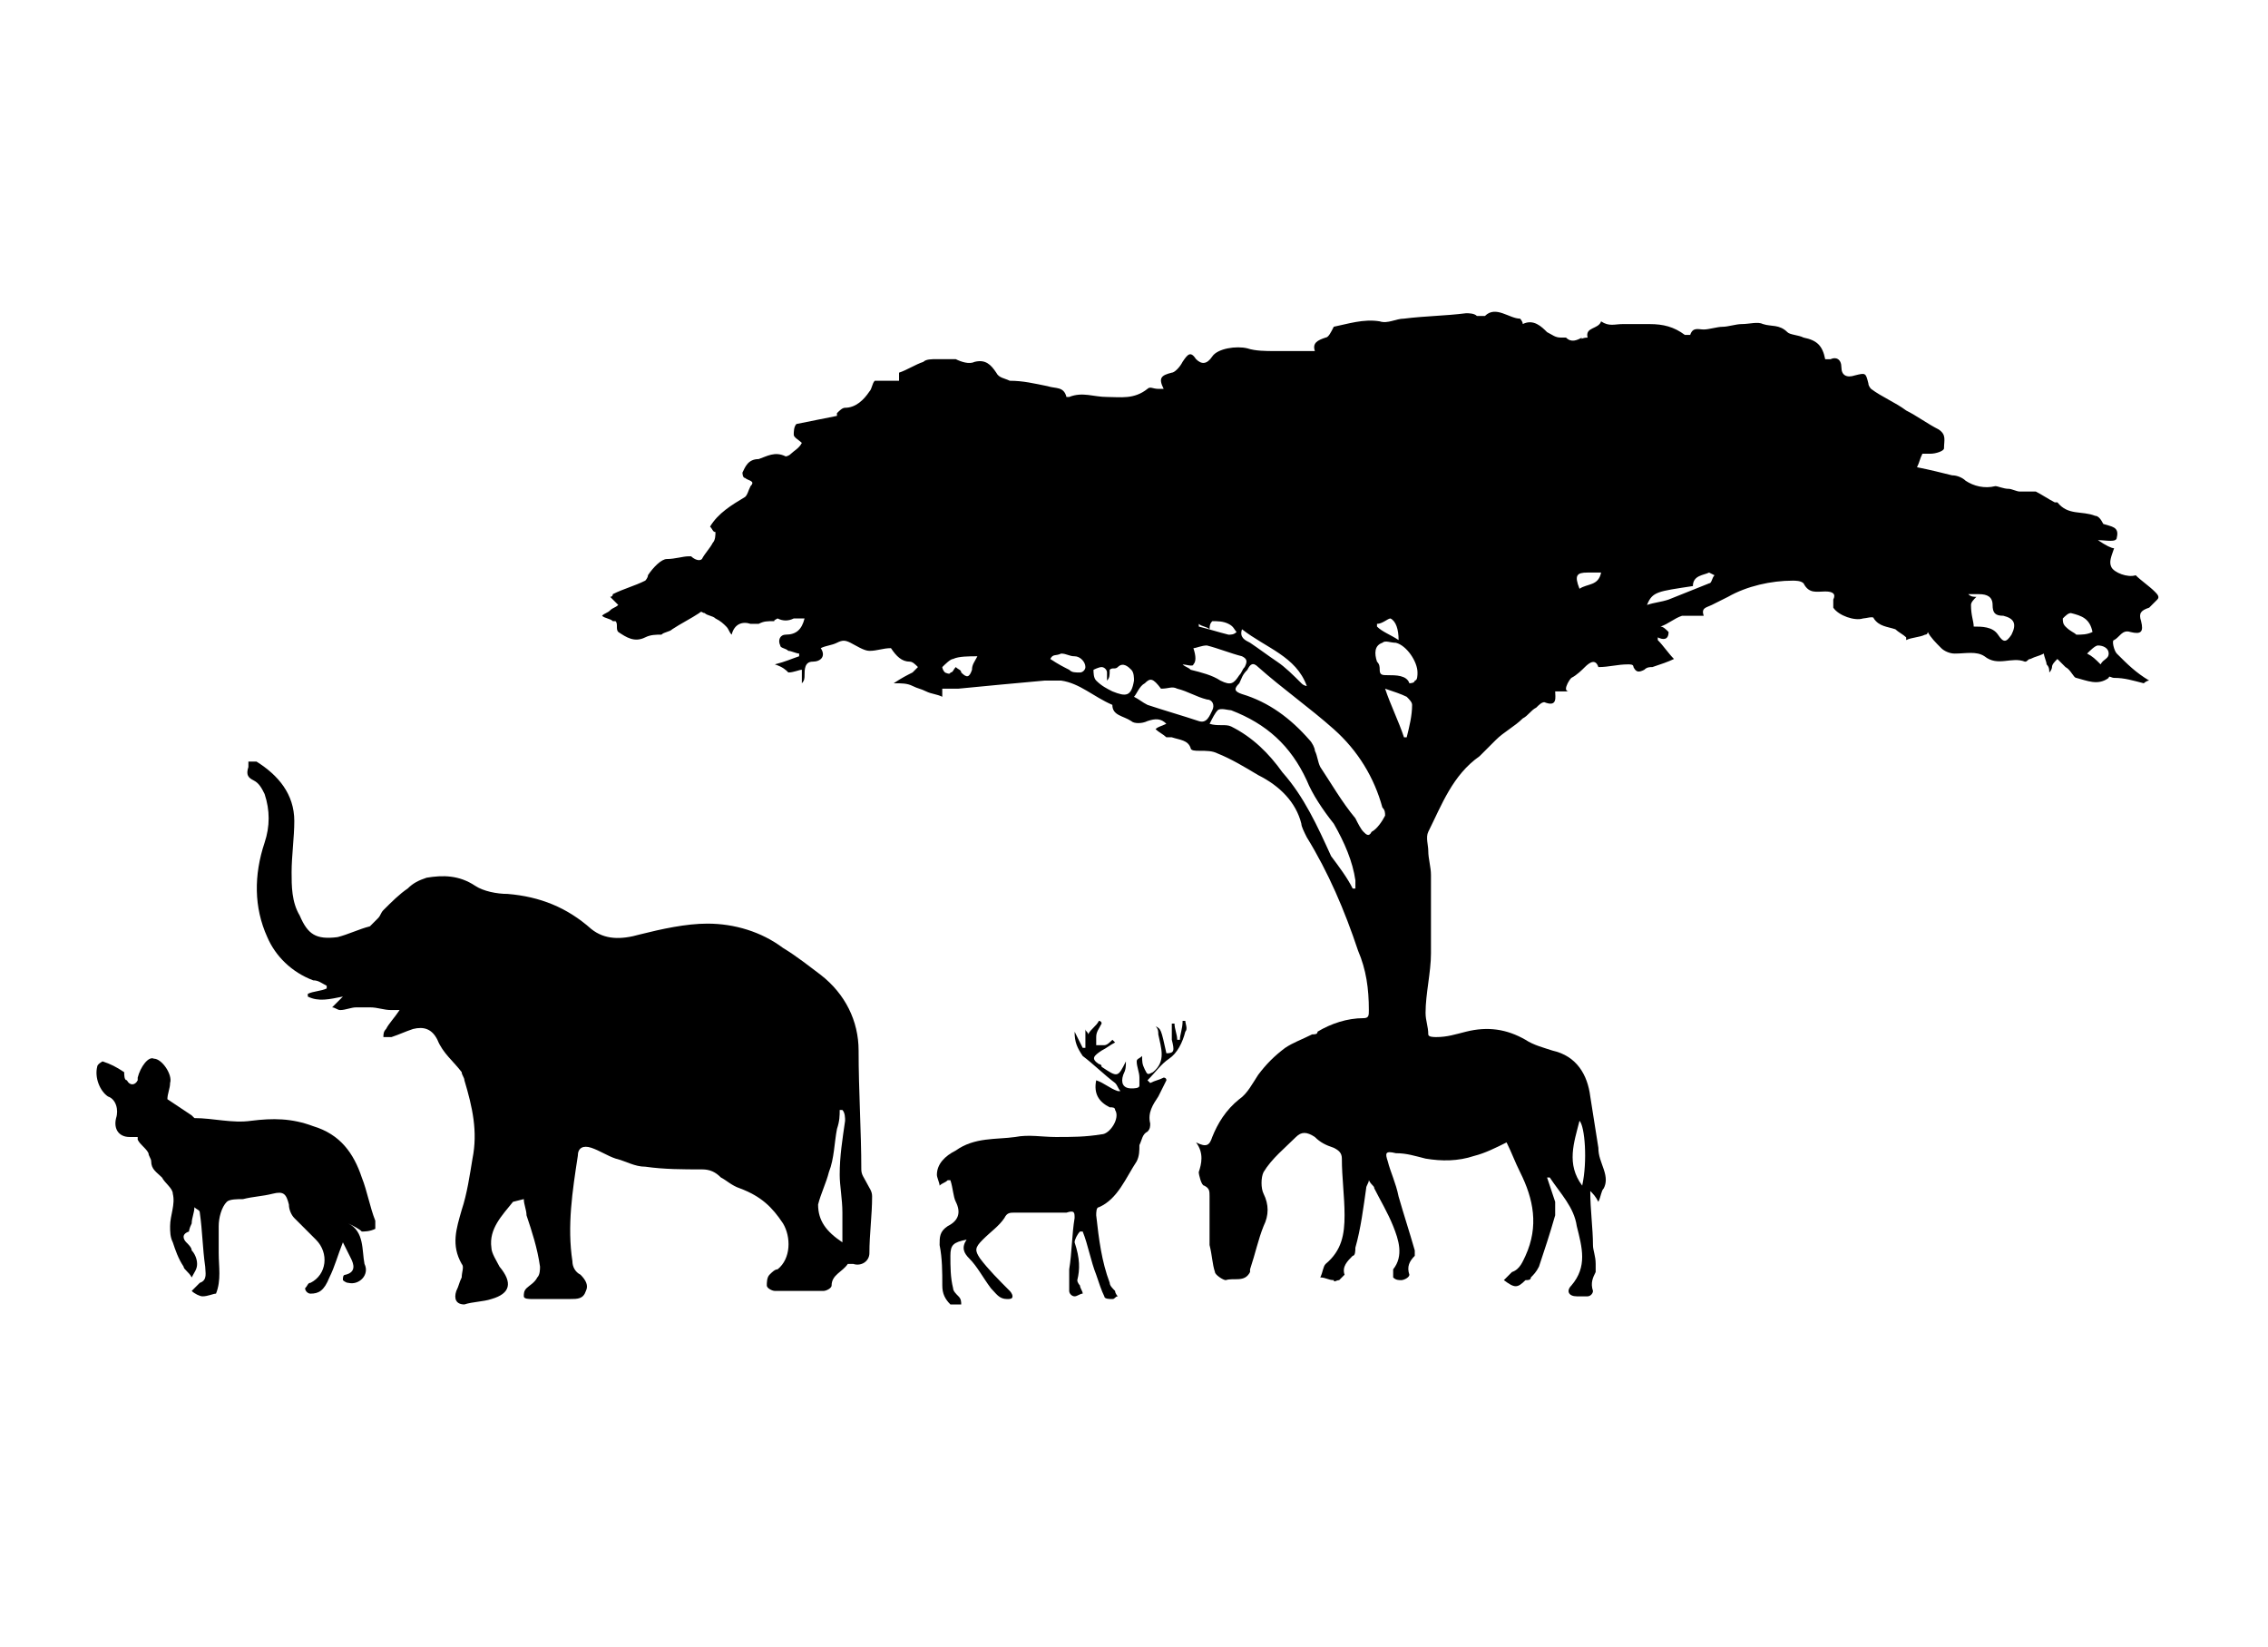 <svg version="1.1" id="Warstwa_1" xmlns="http://www.w3.org/2000/svg" xmlns:xlink="http://www.w3.org/1999/xlink" x="0px" y="0px" viewBox="0 0 84 61" style="enable-background:new 0 0 84 61;" xml:space="preserve">
<g>
	<path d="M327.4,103.4c0.9-0.3,1.7-0.5,2.5-0.8c2.3-0.7,4.5-1.5,6.7-2.6c0.6-0.3,1.2-0.7,1.7-1.1c0,0,0-0.1,0-0.1
		c-0.1,0-0.2,0-0.3,0c-1.8-0.2-3.5-0.1-5.3-0.1c-2.2,0-4.3,0.1-6.5,0.1c-3.3,0-6.7-0.1-10-0.1c-4.7-0.1-9.4-0.9-13.9-2.3
		c-0.1,0-0.2-0.1-0.2-0.1c0,0,0,0,0-0.1c0.2,0,0.4,0,0.6,0c0.2,0,0.4,0,0.6,0c4.4-0.2,8.7-0.4,13.1-0.5c4.9-0.2,9.8-0.4,14.6-0.5
		c1.4,0,2.7,0.1,4.1,0.2c0.6,0,1.1,0.2,1.6,0.3c1.4,0.3,2.4,1.1,3.1,2.3c0.4,0.6,0.7,1.3,1,1.9c0.3,0.7,0.2,1.3-0.4,1.9
		c-0.4,0.3-0.8,0.7-1.2,0.9c-1.3,0.8-2.7,1.5-4.2,2c-0.3,0.1-0.7,0.2-1,0.1c-2.2-0.4-4.4-0.9-6.5-1.5
		C327.5,103.5,327.5,103.5,327.4,103.4z"></path>
	<path d="M303.4,114.7c-0.1,0.1-0.1,0.2-0.1,0.3c-0.4,1-0.8,2.1-1.1,3.1c-0.1,0.2-0.1,0.2-0.3,0.2c-0.2,0-0.4,0.1-0.5-0.2
		c-0.7-1.9-1.4-3.7-2.1-5.6c-0.1-0.2-0.2-0.4-0.4-0.7c0.5,0,1.1,0,1.6,0c0.1,0.2,0.1,0.4,0.2,0.7c0.4,1.1,0.8,2.2,1.2,3.4
		c0,0.1,0.1,0.2,0.1,0.3c0.5-1.5,1-2.9,1.5-4.4c0.6,1.4,1.1,2.8,1.7,4.2c0.5-1.4,1-2.8,1.4-4.2c0.3,0,0.6,0,0.9,0
		c-0.1,0.3-0.3,0.6-0.4,0.9c-0.6,1.8-1.2,3.5-1.8,5.3c0,0.1-0.1,0.3-0.2,0.2c-0.1,0-0.3-0.1-0.4-0.2c-0.1-0.2-0.2-0.4-0.3-0.6
		c-0.3-0.8-0.7-1.7-1-2.5C303.5,115,303.5,114.9,303.4,114.7z"></path>
	<path d="M286.2,103.3c1,0,2.1,0,3.2,0.1c0.7,0.1,1.2,0.4,1.4,1.1c0.3,0.8,0,1.4-0.7,1.8c-0.1,0-0.1,0.1-0.3,0.1
		c0.2,0,0.3,0.1,0.4,0.1c0.6,0.2,1.1,0.6,1.2,1.3c0.1,0.7-0.1,1.3-0.7,1.6c-0.4,0.3-0.9,0.4-1.4,0.4c-1,0-2,0-3.1,0
		c0.3-0.3,0.2-0.6,0.2-0.9c0-1.6,0-3.3,0-4.9C286.3,103.9,286.2,103.6,286.2,103.3z M287.7,109.3c0.5,0,1,0.1,1.5,0
		c0.5-0.2,0.7-0.5,0.7-1c0-0.5-0.1-0.9-0.5-1.2c-0.5-0.3-1.1-0.2-1.6-0.2C287.7,107.7,287.7,108.4,287.7,109.3z M287.7,103.9
		c0,0.8,0,1.5,0,2.2c0,0,0,0.1,0,0.1c0.4,0,0.8,0,1.2-0.2c0.4-0.2,0.6-0.6,0.5-1.1c0-0.5-0.3-0.8-0.7-0.9
		C288.4,104,288,104,287.7,103.9z"></path>
	<path d="M293.9,118.3c0-0.2,0.1-0.5,0.1-0.7c0-1.7,0-3.4,0-5.1c0-0.2-0.1-0.4-0.1-0.7c0,0,0,0,0,0c1,0,1.9,0,2.9,0.1
		c0.2,0,0.4,0.1,0.7,0.2c0.6,0.2,0.9,0.6,0.9,1.2c0,0.6-0.2,1.1-0.8,1.4c-0.2,0.1-0.4,0.2-0.6,0.3c0.7,0.3,1.1,1,1.6,1.6
		c0.2,0.3,0.4,0.5,0.6,0.8c0.3,0.4,0.6,0.7,1.2,0.9c-0.7,0.2-1.3,0.2-1.9,0.1c-0.2,0-0.4-0.2-0.5-0.4c-0.3-0.4-0.6-0.9-0.9-1.3
		c-0.2-0.3-0.5-0.7-0.7-1c-0.2-0.2-0.5-0.4-0.9-0.4c0,0.5,0,0.9,0,1.3c0,0.3,0,0.7,0,1c0,0.2,0.1,0.4,0.1,0.7
		C295.1,118.3,294.5,118.3,293.9,118.3z M295.5,112.4c0,0.8,0,1.5,0,2.3c0.5,0,1,0,1.3-0.5c0.3-0.4,0.3-0.9,0-1.3
		C296.5,112.4,296,112.4,295.5,112.4z"></path>
	<path d="M295,106.6c0.5,0.2,0.9,0.7,1.2,1.1c0.3,0.4,0.6,0.8,0.9,1.2c0.3,0.4,0.7,0.8,1.2,0.9c-0.9,0.4-2,0.2-2.6-0.5
		c-0.3-0.5-0.6-1-1-1.5c-0.1-0.2-0.3-0.4-0.4-0.6c-0.2-0.2-0.4-0.3-0.7-0.3c0,0.1,0,0.2,0,0.2c0,0.7,0,1.4,0,2
		c0,0.2,0.1,0.5,0.1,0.7c-0.5,0-1.1,0-1.6,0c0-0.3,0.1-0.6,0.1-0.8c0-1.6,0-3.3,0-4.9c0-0.3-0.1-0.5-0.1-0.8c0,0,0.1,0,0.1,0
		c0.8,0,1.7,0,2.5,0c0.4,0,0.7,0.1,1,0.3c0.6,0.3,0.9,0.8,0.8,1.5c-0.1,0.7-0.4,1.1-1,1.3C295.4,106.5,295.2,106.6,295,106.6z
		 M293.6,106.3c0.6,0,1.1,0,1.4-0.6c0.2-0.4,0.3-0.9,0-1.3c-0.3-0.5-0.8-0.4-1.3-0.4C293.6,104.8,293.6,105.5,293.6,106.3z"></path>
	<path d="M315.3,103.4c0.7,0,1.3,0,1.9,0c-0.4,0.3-0.3,0.8-0.3,1.2c0,0.5,0,1.1,0,1.7c0.9,0,1.9,0,2.8,0c0-0.3,0-0.5,0-0.7
		c0-0.4,0-0.8,0-1.2c0-0.3,0-0.7-0.3-1c0.7,0,1.3,0,1.9,0c-0.3,0.3-0.3,0.6-0.3,0.9c0,1.6,0,3.2,0,4.8c0,0.3,0.1,0.5,0.1,0.8
		c-0.5,0-1.1,0-1.7,0c0.3-0.3,0.2-0.6,0.2-0.9c0-0.6,0-1.3,0-1.9c0-0.2,0-0.2-0.2-0.2c-0.8,0-1.6,0-2.4,0c-0.2,0-0.2,0.1-0.2,0.2
		c0,0.7,0,1.4,0,2.2c0,0.2,0.1,0.4,0.2,0.6c-0.5,0-1.1,0-1.7,0c0.2-0.3,0.2-0.6,0.2-0.9c0-1.6,0-3.2,0-4.8
		C315.6,103.9,315.6,103.6,315.3,103.4z"></path>
	<path d="M307.7,118.3c-0.3,0-0.7,0-1,0c0.2-0.3,0.3-0.7,0.5-1c0.7-1.7,1.3-3.4,2-5c0-0.1,0-0.2-0.1-0.4c0.5,0,1,0,1.5,0
		c0.1,0,0.1,0.1,0.2,0.2c0.6,1.8,1.3,3.5,1.9,5.3c0.1,0.3,0.2,0.7,0.5,0.9c-0.6,0-1.1,0-1.7,0c0-0.2-0.1-0.4-0.1-0.6
		c-0.1-0.4-0.3-0.9-0.5-1.3c-0.1-0.1-0.1-0.2-0.3-0.2c-0.6,0-1.3,0-1.9,0c-0.1,0-0.2,0-0.3,0.2c-0.2,0.5-0.4,1-0.6,1.6
		C307.7,118.1,307.7,118.2,307.7,118.3z M310.5,115.6c-0.3-0.9-0.6-1.7-0.9-2.5c0,0,0,0-0.1,0c-0.3,0.8-0.6,1.6-0.9,2.5
		C309.3,115.6,309.9,115.6,310.5,115.6z"></path>
	<path d="M290.3,118.3c-0.6,0-1.1,0-1.6,0c0-0.2,0-0.4-0.1-0.6c-0.2-0.5-0.3-0.9-0.5-1.4c0-0.1-0.2-0.2-0.2-0.2c-0.7,0-1.4,0-2,0
		c-0.1,0-0.2,0.1-0.2,0.1c-0.2,0.5-0.5,1.1-0.7,1.7c0,0.1,0,0.2,0,0.3c-0.4,0-0.7,0-1.2,0c0.5-0.3,0.6-0.9,0.8-1.3
		c0.6-1.5,1.1-3,1.7-4.5c0.1-0.2,0.2-0.4-0.1-0.6c0.6,0,1.1,0,1.6,0c0.1,0,0.1,0.1,0.2,0.2c0.7,1.8,1.3,3.6,1.9,5.4
		C289.9,117.8,290,118.1,290.3,118.3z M285.9,115.6c0.7,0.1,1.3,0.1,1.9,0c-0.3-0.8-0.6-1.6-1-2.5
		C286.5,114,286.2,114.8,285.9,115.6z"></path>
	<path d="M310.2,108.1c0.1,0.1,0.1,0.2,0.2,0.4c0.4,0.7,1.2,1.1,2,0.9c0.4-0.1,0.7-0.3,0.8-0.7c0.1-0.4,0-0.7-0.3-1
		c-0.2-0.2-0.5-0.4-0.7-0.5c-0.3-0.2-0.7-0.4-0.9-0.6c-0.3-0.2-0.5-0.5-0.7-0.8c-0.5-0.9-0.2-1.9,0.8-2.3c0.8-0.3,1.7-0.2,2.5,0
		c0.1,0,0.1,0.1,0.2,0.2c0,0.3,0,0.7,0.1,1.1c-0.1-0.1-0.1-0.2-0.2-0.2c-0.4-0.5-0.9-0.7-1.5-0.7c-0.3,0-0.6,0.1-0.8,0.5
		c-0.1,0.3,0,0.7,0.2,0.9c0.2,0.2,0.5,0.4,0.8,0.6c0.4,0.3,0.8,0.5,1.2,0.8c0.6,0.5,0.9,1.1,0.7,1.9c-0.1,0.5-0.4,0.9-0.9,1.1
		c-1.1,0.5-2.2,0.4-3.4,0c-0.1,0-0.1-0.1-0.1-0.1C310.1,109,310.1,108.6,310.2,108.1z"></path>
	<path d="M317.8,116.6c0.2,0.3,0.4,0.5,0.6,0.7c0.5,0.5,1,0.7,1.7,0.5c0.7-0.2,1-1,0.5-1.5c-0.2-0.2-0.5-0.4-0.8-0.6
		c-0.4-0.3-0.9-0.6-1.2-0.9c-0.4-0.3-0.6-0.8-0.6-1.3c0-0.6,0.3-1.1,0.8-1.4c0.9-0.4,1.8-0.3,2.8-0.1c0.1,0,0.1,0.1,0.1,0.2
		c0,0.3,0,0.7,0.1,1.1c-0.1-0.1-0.1-0.2-0.2-0.2c-0.4-0.5-1-0.8-1.7-0.6c-0.6,0.1-0.8,0.7-0.5,1.2c0.2,0.2,0.4,0.4,0.6,0.5
		c0.3,0.3,0.7,0.5,1.1,0.7c0.3,0.2,0.5,0.4,0.7,0.6c0.8,0.9,0.5,2.3-0.7,2.8c-1,0.4-2.1,0.3-3.1-0.1c-0.1,0-0.2-0.1-0.2-0.2
		C317.8,117.5,317.8,117.1,317.8,116.6z"></path>
	<path d="M315.3,114.4c0.1-0.2,0.2-0.4,0.3-0.6c0.3-0.5,0.5-0.9,0.8-1.4c0.1-0.1,0.1-0.3,0.2-0.5c0.3,0,0.7,0,1.2,0
		c-0.7,0.6-1,1.5-1.5,2.2c-0.5,0.7-0.7,1.5-0.6,2.5c0,0.3,0,0.6,0,1c0,0.3,0.1,0.5,0.1,0.8c-0.5,0-1.1,0-1.6,0
		c0-0.3,0.1-0.5,0.1-0.8c0-0.7,0-1.4,0-2.1c0-0.1,0-0.2-0.1-0.3c-0.4-0.7-0.9-1.5-1.3-2.2c-0.4-0.6-0.6-0.7-1.1-1
		c0.4-0.2,1.3-0.3,1.7-0.1c0.2,0.1,0.5,0.3,0.6,0.5c0.4,0.6,0.8,1.2,1.1,1.8C315.2,114.2,315.3,114.3,315.3,114.4z"></path>
	<path d="M307,103.4c-0.1,0.4-0.6,0.8-1.1,0.8c-0.5,0-1,0-1.5,0c0,0.1,0,0.2,0,0.3c0,1.5,0,3,0,4.6c0,0.3,0,0.6,0.3,0.8
		c-0.6,0-1.2,0-1.9,0c0.3-0.4,0.2-0.8,0.2-1.2c0-1.4,0-2.8,0-4.2c0-0.1,0-0.2,0-0.4c-0.8,0-1.6,0.1-2.4,0.1c0.1-0.2,0.3-0.5,0.4-0.8
		c0-0.1,0.2-0.1,0.3-0.1c1.7,0,3.3,0,5,0C306.6,103.4,306.8,103.4,307,103.4z"></path>
	<path d="M309.3,103.4c-0.4,0.3-0.3,0.6-0.3,0.9c0,1.6,0,3.2,0,4.8c0,0.3,0,0.5,0.3,0.7c-0.6,0-1.2,0-1.9,0c0.3-0.2,0.3-0.5,0.3-0.9
		c0-1.6,0-3.2,0-4.9c0-0.3,0-0.6-0.3-0.8C308,103.4,308.6,103.4,309.3,103.4z"></path>
	<path d="M298.5,103.4c0.7,0,1.3,0,2,0c-0.4,0.3-0.3,0.8-0.3,1.2c0,1.5,0,3,0,4.6c0,0.3,0,0.5,0.3,0.8c-0.7,0-1.3,0-1.9,0
		c0.3-0.2,0.3-0.5,0.3-0.8c0-1.6,0-3.3,0-4.9C298.9,103.9,298.8,103.6,298.5,103.4z"></path>
	<path d="M290.8,111.9c0.7,0,1.3,0,1.9,0c-0.3,0.2-0.3,0.5-0.3,0.8c0,1.6,0,3.2,0,4.8c0,0.3,0,0.6,0.3,0.9c-0.7,0-1.3,0-1.9,0
		c0.3-0.3,0.3-0.6,0.3-0.9c0-1.6,0-3.2,0-4.9C291.1,112.4,291.1,112.1,290.8,111.9z"></path>
</g>
<g>
	<path d="M600.5,91.9c0.5,0.1,1.1,0.2,1.6,0.3c3.1,0.9,4.8,3.1,5.5,6.1c0.5,2.1,0.1,4.1-0.7,6.1c-0.9,2.2-2,4.2-3.4,6.1
		c-0.9,1.3-1.9,2.5-2.9,3.8c-0.5,0.6-1.1,0.6-1.5,0c-2.2-2.7-4.2-5.5-5.8-8.7c-0.6-1.4-1.2-2.7-1.3-4.2c-0.3-3.2,0.5-6,3.2-8.1
		c1.1-0.8,2.4-1.3,3.7-1.4c0.1,0,0.1,0,0.2-0.1C599.5,91.9,600,91.9,600.5,91.9z M599.8,102.5c1.5,0,2.6-1.2,2.7-2.6
		c0-1.5-1.2-2.6-2.6-2.7c-1.5,0-2.6,1.2-2.6,2.6C597.2,101.3,598.3,102.5,599.8,102.5z"></path>
	<path d="M584.8,120.8c0.2-0.3,0.3-0.7,0.5-1c0.1-0.1,0.2-0.2,0.3-0.3c2.4-1.3,4.9-2.5,7.3-3.7c0.1-0.1,0.2-0.2,0.4,0
		c1.9,1.9,3.9,3.9,5.8,5.8c0,0,0,0.1,0.1,0.1c-0.2,0.1-0.3,0.2-0.4,0.3c-4.4,0-8.8,0-13.2,0c-0.3-0.1-0.5-0.4-0.6-0.6
		C584.8,121.1,584.8,120.9,584.8,120.8z"></path>
	<path d="M602.5,121.9c0.7-0.3,1.3-0.7,2-1c2.7-1.4,5.5-2.8,8.2-4.2c0.1,0,0.2-0.1,0.3-0.1c0,0.1,0.1,0.2,0.1,0.3
		c0.6,1.3,1.1,2.6,1.7,3.9c0,0.1,0.1,0.1,0.1,0.2c0,0.2,0,0.3,0,0.5c-0.1,0.3-0.4,0.5-0.6,0.6C610.3,121.9,606.4,121.9,602.5,121.9z"></path>
	<path d="M594.8,114.7c0.5-0.3,1-0.5,1.5-0.8c0.4,0.5,0.9,1.1,1.3,1.6c1.2,1.5,3.1,1.4,4.3,0c2-2.4,3.7-4.8,5.2-7.5
		c0-0.1,0.2-0.2,0.3-0.2c0.4,0,0.8,0,1.2,0c0.4,0,0.7,0.2,0.8,0.5c0.9,2.1,1.8,4.3,2.7,6.4c0,0,0,0.1,0,0.1c-1,0.5-2,1.1-3.1,1.6
		c-2.7,1.4-5.4,2.8-8.1,4.2c-0.2,0.1-0.3,0.1-0.5-0.1c-1.8-1.9-3.7-3.7-5.6-5.5c-0.1-0.1-0.2-0.1-0.3-0.2
		C594.8,114.8,594.8,114.8,594.8,114.7z"></path>
	<path d="M586.5,116.9c0.2-0.5,0.4-1,0.6-1.4c1-2.3,2-4.6,3-6.9c0.2-0.5,0.6-0.8,1.1-0.7c0.4,0,0.8-0.1,1.1,0.1
		c0.3,0.2,0.4,0.6,0.6,0.9c0.7,1.1,1.5,2.3,2.2,3.4c0.1,0.1,0.1,0.2,0.2,0.3C592.4,114,589.5,115.5,586.5,116.9
		C586.5,117,586.5,116.9,586.5,116.9z"></path>
	<path d="M599.8,100.7c-0.5,0-0.9-0.4-0.9-0.9c0-0.5,0.4-0.9,0.9-0.9c0.5,0,0.9,0.4,0.9,0.9C600.7,100.3,600.3,100.7,599.8,100.7z"></path>
</g>
<g>
	<path d="M307,16.7c-0.8,0.5-1.6,1-2.4,1.4c-0.3,0.2-0.6,0.3-0.8,0.5c-0.9,0.7-2,0.9-3.1,0.9c-1-0.1-2.1,0-3.1,0
		c-0.7,0-1.3,0.4-1.4,1c-0.2,0.6,0,1.3,0.6,1.6c0.3,0.2,0.6,0.2,1,0.2c3.8,0,7.6,0,11.5,0c4.2,0,8.4,0,12.7,0c2,0,3.2,1.2,3.2,3.2
		c0,0.8,0,1.7,0,2.6c-0.2,0-0.4,0-0.5,0c-1.2,0-2.5,0-3.7,0.1c-2.9,0.2-5.3,2.5-5.8,5.4c-0.5,2.8,1.1,5.7,3.6,6.9
		c0.9,0.4,1.9,0.7,2.9,0.7c1,0,2,0,3,0c0.2,0,0.3,0,0.4,0c0,1.2,0.1,2.4,0,3.5c-0.2,1.2-1.3,2.1-2.6,2.2c-0.1,0-0.3,0-0.4,0
		c-8.1,0-16.2,0-24.3,0c-1.9,0-3.3-0.9-4.1-2.6c-0.2-0.5-0.3-1.1-0.3-1.6c0-7.3,0-14.6,0-21.9c0-2.2,1.7-4,4-4.1
		C300.4,16.5,303.7,16.6,307,16.7C307,16.6,307,16.7,307,16.7z"></path>
	<path d="M327.8,34.7c0,1,0,2.1,0,3.1c0,0.8-0.4,1.2-1.2,1.2c-1.8,0-3.6,0-5.3,0c-2.4,0-4.3-1.9-4.3-4.3c0-2.4,1.9-4.3,4.3-4.3
		c1.8,0,3.5,0,5.3,0c0.8,0,1.2,0.4,1.2,1.2C327.8,32.6,327.8,33.6,327.8,34.7z M322.8,34.6c0-0.8-0.6-1.5-1.4-1.5
		c-0.8,0-1.4,0.6-1.4,1.4c0,0.8,0.6,1.5,1.4,1.5C322.1,36.1,322.8,35.4,322.8,34.6z"></path>
	<path d="M318,20.9c-4.6,0-9.1,0-13.8,0c0.2-0.1,0.3-0.2,0.4-0.3c2.9-1.8,5.9-3.5,8.8-5.3c0.6-0.4,1.3-0.3,1.6,0.3
		c1,1.7,2,3.4,3,5.1C318,20.8,318,20.8,318,20.9z"></path>
	<path d="M318.1,16.7c1.8,0.2,2.8,1.8,2.4,4.1C319.7,19.4,318.9,18.1,318.1,16.7z"></path>
</g>
<g>
	<path d="M58.8,12.5c-0.1-0.4,0.4-0.3,0.5-0.6c0.3,0.2,0.5,0.1,0.8,0.1c0.3,0,0.7,0,1,0c0.5,0,0.9,0.1,1.3,0.4c0.1,0,0.2,0,0.2,0
		c0.1-0.3,0.3-0.2,0.5-0.2c0.2,0,0.5-0.1,0.7-0.1c0.2,0,0.5-0.1,0.7-0.1c0.3,0,0.6-0.1,0.8,0c0.3,0.1,0.6,0,0.9,0.3
		c0.1,0.1,0.4,0.1,0.6,0.2c0.5,0.1,0.7,0.3,0.8,0.8c0.1,0,0.1,0,0.2,0c0.2-0.1,0.4,0,0.4,0.3c0,0.3,0.2,0.4,0.5,0.3
		c0.4-0.1,0.4-0.1,0.5,0.3c0,0.1,0.1,0.2,0.1,0.2c0.4,0.3,0.9,0.5,1.3,0.8c0.4,0.2,0.8,0.5,1.2,0.7c0.3,0.2,0.2,0.4,0.2,0.7
		c0,0.1-0.3,0.2-0.5,0.2c-0.1,0-0.2,0-0.3,0c-0.1,0.2-0.1,0.3-0.2,0.5c0.5,0.1,0.9,0.2,1.3,0.3c0.2,0,0.4,0.1,0.5,0.2
		c0.3,0.2,0.7,0.3,1.1,0.2c0.1,0,0.3,0.1,0.5,0.1c0.1,0,0.3,0.1,0.4,0.1c0.1,0,0.1,0,0.2,0c0.1,0,0.2,0,0.4,0
		c0.2,0.1,0.5,0.3,0.7,0.4c0,0,0,0,0.1,0c0.4,0.5,0.9,0.3,1.4,0.5c0.1,0,0.2,0.1,0.3,0.3c0.3,0.1,0.6,0.1,0.5,0.5
		C78.4,20.1,78,20,77.7,20c0.3,0.2,0.5,0.3,0.6,0.3c-0.1,0.3-0.2,0.5-0.1,0.7c0.1,0.2,0.6,0.4,0.9,0.3c0.2,0.2,0.5,0.4,0.7,0.6
		c0.1,0.1,0.2,0.2,0.1,0.3c-0.1,0.1-0.2,0.2-0.3,0.3c-0.3,0.1-0.4,0.2-0.3,0.5c0.1,0.4,0,0.5-0.4,0.4c-0.3-0.1-0.4,0.2-0.6,0.3
		c-0.1,0,0,0.4,0.1,0.5c0.4,0.4,0.7,0.7,1.2,1c-0.1,0-0.2,0.1-0.2,0.1c-0.4-0.1-0.7-0.2-1.1-0.2c-0.1,0-0.2-0.1-0.2,0
		c-0.4,0.3-0.8,0.1-1.2,0c-0.1,0-0.2-0.3-0.4-0.4c-0.1-0.1-0.2-0.2-0.3-0.3c-0.1,0.1-0.2,0.2-0.2,0.3c0,0,0,0.1-0.1,0.2
		c0-0.1,0-0.2-0.1-0.3c0-0.1-0.1-0.3-0.1-0.4c-0.2,0.1-0.3,0.1-0.5,0.2c-0.1,0-0.1,0.1-0.2,0.1c-0.5-0.2-1,0.2-1.5-0.2
		c-0.3-0.2-0.7-0.1-1.1-0.1c-0.2,0-0.4-0.1-0.5-0.2c-0.2-0.2-0.4-0.4-0.5-0.6c0,0,0,0.1-0.1,0.1c-0.2,0.1-0.5,0.1-0.7,0.2
		c0,0,0-0.1,0-0.1c-0.1-0.1-0.3-0.2-0.4-0.3c-0.3-0.1-0.6-0.1-0.8-0.4c0-0.1-0.3,0-0.4,0c-0.3,0.1-0.9-0.1-1.1-0.4
		c0-0.1,0-0.2,0-0.3c0.1-0.2,0-0.3-0.3-0.3c-0.3,0-0.6,0.1-0.8-0.3c-0.1-0.1-0.3-0.1-0.4-0.1c-0.8,0-1.7,0.2-2.4,0.6
		c-0.2,0.1-0.4,0.2-0.6,0.3c-0.2,0.1-0.4,0.1-0.3,0.4c-0.1,0-0.2,0-0.4,0c-0.1,0-0.3,0-0.4,0c-0.3,0.1-0.5,0.3-0.8,0.4
		c0.1,0,0.2,0.1,0.3,0.2c0,0.3-0.2,0.3-0.4,0.2c0,0,0,0.1,0,0.1c0.2,0.2,0.4,0.5,0.6,0.7c-0.2,0.1-0.5,0.2-0.8,0.3
		c-0.1,0-0.2,0-0.3,0.1c-0.2,0.1-0.3,0.1-0.4-0.1c0-0.1-0.1-0.1-0.2-0.1c-0.4,0-0.7,0.1-1.1,0.1c-0.1-0.3-0.3-0.2-0.5,0
		c-0.1,0.1-0.3,0.3-0.5,0.4c-0.1,0.1-0.2,0.3-0.2,0.4c0,0,0,0.1,0.1,0.1c-0.2,0-0.3,0-0.5,0c0,0.2,0.1,0.6-0.4,0.4
		c-0.1,0-0.2,0.1-0.3,0.2c-0.2,0.1-0.3,0.3-0.5,0.4c-0.3,0.3-0.7,0.5-1,0.8c-0.2,0.2-0.4,0.4-0.6,0.6c-1,0.7-1.4,1.8-1.9,2.8
		c-0.1,0.2,0,0.5,0,0.7c0,0.3,0.1,0.6,0.1,0.9c0,1,0,2,0,2.9c0,0.7-0.2,1.5-0.2,2.2c0,0.3,0.1,0.5,0.1,0.8c0,0.1,0.2,0.1,0.3,0.1
		c0.4,0,0.7-0.1,1.1-0.2c0.8-0.2,1.5-0.1,2.2,0.3c0.3,0.2,0.7,0.3,1,0.4c0.9,0.2,1.3,0.9,1.4,1.7c0.1,0.6,0.2,1.3,0.3,1.9
		c0,0.3,0.1,0.5,0.2,0.8c0.1,0.3,0.1,0.5,0,0.7c-0.1,0.1-0.1,0.3-0.2,0.5c-0.1-0.2-0.2-0.3-0.3-0.4c0,0.7,0.1,1.4,0.1,2
		c0,0.2,0.1,0.4,0.1,0.7c0,0.1,0,0.3,0,0.3c-0.1,0.2-0.2,0.4-0.1,0.7c0,0.1-0.1,0.2-0.2,0.2c-0.1,0-0.3,0-0.4,0
		c-0.3,0-0.4-0.2-0.2-0.4c0.6-0.7,0.4-1.4,0.2-2.2c-0.1-0.7-0.6-1.2-1-1.8c0,0-0.1,0-0.1,0c0.1,0.3,0.2,0.6,0.3,0.9
		c0,0.2,0,0.4,0,0.5c-0.2,0.7-0.4,1.3-0.6,1.9c-0.1,0.2-0.2,0.3-0.3,0.4c0,0.1-0.1,0.1-0.2,0.1c-0.3,0.3-0.4,0.3-0.8,0
		c0.1-0.1,0.2-0.2,0.3-0.3c0.3-0.1,0.4-0.4,0.5-0.6c0.5-1.1,0.3-2.1-0.2-3.1c-0.2-0.4-0.3-0.7-0.5-1.1c-0.4,0.2-0.8,0.4-1.2,0.5
		c-0.6,0.2-1.2,0.2-1.8,0.1c-0.4-0.1-0.7-0.2-1.1-0.2c-0.4-0.1-0.4,0-0.3,0.3c0.1,0.4,0.3,0.8,0.4,1.3c0.2,0.7,0.4,1.3,0.6,2
		c0,0.1,0,0.2,0,0.2c-0.2,0.2-0.3,0.4-0.2,0.7c0,0.1-0.2,0.2-0.3,0.2c-0.1,0-0.2,0-0.3-0.1c0,0,0-0.2,0-0.3c0.4-0.5,0.2-1.1,0-1.6
		c-0.2-0.5-0.5-1-0.7-1.4c0-0.1-0.1-0.1-0.2-0.3c0,0.1-0.1,0.2-0.1,0.3c-0.1,0.7-0.2,1.5-0.4,2.2c0,0.1,0,0.3-0.1,0.3
		c-0.2,0.2-0.4,0.4-0.3,0.7c0,0-0.1,0.1-0.2,0.2c-0.1,0-0.2,0.1-0.2,0c-0.2,0-0.3-0.1-0.5-0.1c0.1-0.2,0.1-0.4,0.2-0.5
		c0.6-0.5,0.7-1.1,0.7-1.8c0-0.7-0.1-1.4-0.1-2.1c0-0.2-0.1-0.3-0.3-0.4c-0.3-0.1-0.5-0.2-0.7-0.4c-0.3-0.2-0.5-0.2-0.7,0
		c-0.4,0.4-0.9,0.8-1.2,1.3c-0.1,0.2-0.1,0.6,0,0.8c0.2,0.4,0.2,0.8,0,1.2c-0.2,0.5-0.3,1-0.5,1.6c0,0,0,0.1,0,0.1
		c-0.2,0.4-0.6,0.2-0.9,0.3c-0.1,0-0.4-0.2-0.4-0.3c-0.1-0.3-0.1-0.6-0.2-1c0-0.4,0-0.9,0-1.3c0-0.2,0-0.4,0-0.5
		c0-0.2,0-0.3-0.2-0.4c-0.1,0-0.2-0.4-0.2-0.5c0.1-0.3,0.2-0.7-0.1-1.1c0.4,0.2,0.5,0.1,0.6-0.2c0.2-0.5,0.5-1,1-1.4
		c0.3-0.2,0.5-0.6,0.7-0.9c0.3-0.4,0.6-0.7,1-1c0.3-0.2,0.6-0.3,1-0.5c0.1,0,0.2,0,0.2-0.1c0.5-0.3,1.1-0.5,1.7-0.5
		c0.2,0,0.2-0.1,0.2-0.3c0-0.8-0.1-1.5-0.4-2.2c-0.5-1.5-1.1-2.9-1.9-4.2c-0.1-0.2-0.2-0.4-0.2-0.5c-0.2-0.8-0.8-1.4-1.6-1.8
		c-0.5-0.3-1-0.6-1.5-0.8c-0.2-0.1-0.4-0.1-0.7-0.1c-0.1,0-0.3,0-0.3-0.1c-0.1-0.3-0.4-0.3-0.7-0.4c-0.1,0-0.1,0-0.2,0
		c-0.1-0.1-0.3-0.2-0.4-0.3c0.1-0.1,0.2-0.1,0.4-0.2c-0.2-0.2-0.4-0.2-0.7-0.1c-0.2,0.1-0.5,0.1-0.6,0c-0.3-0.2-0.7-0.2-0.7-0.6
		c0,0,0,0,0,0c-0.7-0.3-1.2-0.8-1.9-0.9c-0.2,0-0.4,0-0.6,0c-1.1,0.1-2.2,0.2-3.2,0.3c-0.2,0-0.4,0-0.6,0c0,0.1,0,0.2,0,0.3
		c-0.2-0.1-0.4-0.1-0.6-0.2c-0.2-0.1-0.3-0.1-0.5-0.2c-0.2-0.1-0.4-0.1-0.7-0.1c0.3-0.2,0.5-0.3,0.7-0.4c0.1-0.1,0.2-0.2,0.2-0.2
		c-0.1-0.1-0.2-0.2-0.3-0.2c-0.3,0-0.5-0.2-0.7-0.5c-0.3,0-0.5,0.1-0.8,0.1c-0.2,0-0.5-0.2-0.7-0.3c-0.2-0.1-0.3-0.1-0.5,0
		c-0.2,0.1-0.4,0.1-0.6,0.2c0.2,0.3,0,0.5-0.3,0.5c-0.3,0-0.3,0.3-0.3,0.5c0,0.1,0,0.2-0.1,0.3c0-0.2,0-0.4,0-0.5
		c-0.1,0-0.3,0.1-0.5,0.1c-0.1-0.1-0.2-0.2-0.5-0.3c0.4-0.1,0.6-0.2,0.9-0.3c0,0,0-0.1,0-0.1c-0.1,0-0.3-0.1-0.4-0.1
		c-0.1-0.1-0.3-0.1-0.3-0.2c-0.1-0.2,0-0.4,0.2-0.4c0.4,0,0.6-0.2,0.7-0.6c-0.1,0-0.3,0-0.4,0c-0.2,0.1-0.4,0.1-0.6,0
		c0,0-0.2,0.1-0.1,0.1c-0.3,0-0.4,0-0.6,0.1c-0.1,0-0.2,0-0.3,0c-0.3-0.1-0.6,0-0.7,0.4c-0.1-0.1-0.1-0.2-0.2-0.3
		c-0.1-0.1-0.2-0.2-0.4-0.3c-0.1-0.1-0.3-0.1-0.4-0.2c-0.1,0-0.1-0.1-0.2,0c-0.3,0.2-0.7,0.4-1,0.6c-0.1,0.1-0.3,0.1-0.4,0.2
		c-0.2,0-0.4,0-0.6,0.1c-0.4,0.2-0.7,0-1-0.2c-0.1-0.1,0-0.3-0.1-0.4c0,0,0,0-0.1,0c-0.1-0.1-0.3-0.1-0.4-0.2
		c0.1-0.1,0.2-0.1,0.3-0.2c0.1-0.1,0.2-0.1,0.3-0.2c-0.1-0.1-0.2-0.2-0.3-0.3c0.1,0,0.1-0.1,0.1-0.1c0.4-0.2,0.8-0.3,1.2-0.5
		c0,0,0.1-0.1,0.1-0.2c0.2-0.3,0.5-0.6,0.7-0.6c0.3,0,0.6-0.1,0.8-0.1c0,0,0,0,0.1,0c0.1,0.1,0.3,0.2,0.4,0.1
		c0.1-0.2,0.3-0.4,0.4-0.6c0.1-0.1,0.1-0.3,0.1-0.4c-0.1,0-0.1-0.1-0.2-0.2c0.3-0.5,0.8-0.8,1.3-1.1c0.1-0.1,0.1-0.2,0.2-0.4
		c0.2-0.2-0.1-0.2-0.2-0.3c-0.1,0-0.1-0.2-0.1-0.2c0.1-0.2,0.2-0.5,0.6-0.5c0.3-0.1,0.6-0.3,1-0.1c0,0,0.1,0,0.2-0.1
		c0.1-0.1,0.3-0.2,0.4-0.4c-0.1-0.1-0.3-0.2-0.3-0.3c0-0.1,0-0.3,0.1-0.4c0.5-0.1,1-0.2,1.5-0.3c0,0,0,0,0-0.1
		c0.1-0.1,0.2-0.2,0.3-0.2c0.4,0,0.7-0.3,0.9-0.6c0.1-0.1,0.1-0.3,0.2-0.4c0.3,0,0.6,0,0.9,0c0-0.1,0-0.2,0-0.3
		c0.3-0.1,0.6-0.3,0.9-0.4c0.1-0.1,0.3-0.1,0.5-0.1c0.2,0,0.3,0,0.5,0c0.1,0,0.1,0,0.2,0c0.2,0.1,0.5,0.2,0.7,0.1
		c0.4-0.1,0.6,0.1,0.8,0.4c0.1,0.2,0.3,0.2,0.5,0.3c0.5,0,0.9,0.1,1.4,0.2c0.3,0.1,0.6,0,0.7,0.4c0,0,0.1,0,0.1,0
		c0.5-0.2,0.9,0,1.4,0c0.5,0,1,0.1,1.5-0.3c0.1-0.1,0.2,0,0.4,0c0.1,0,0.1,0,0.2,0c-0.2-0.4-0.1-0.5,0.3-0.6c0.1,0,0.3-0.2,0.4-0.4
		c0.2-0.3,0.3-0.4,0.5-0.1c0.2,0.2,0.4,0.2,0.6-0.1c0.2-0.3,0.9-0.4,1.3-0.3c0.3,0.1,0.7,0.1,1,0.1c0.2,0,0.3,0,0.5,0
		c0.3,0,0.7,0,1,0c-0.1-0.3,0.1-0.4,0.4-0.5c0.1,0,0.2-0.2,0.3-0.4c0.5-0.1,1.1-0.3,1.7-0.2c0.3,0.1,0.6-0.1,0.9-0.1
		c0.8-0.1,1.5-0.1,2.3-0.2c0.1,0,0.3,0,0.4,0.1c0.1,0,0.2,0,0.3,0c0.4-0.4,0.9,0.1,1.3,0.1c0,0,0.1,0.1,0.1,0.2
		c0.4-0.2,0.7,0.1,0.9,0.3c0.2,0.1,0.3,0.2,0.5,0.2c0.1,0,0.1,0,0.2,0c0.2,0.2,0.4,0.1,0.6,0C58.5,12.6,58.6,12.5,58.8,12.5z
		 M51.3,30.2c0-0.1,0-0.2-0.1-0.3c-0.3-1.1-0.9-2.1-1.8-2.9c-0.9-0.8-1.9-1.5-2.8-2.3c-0.2-0.2-0.3-0.1-0.4,0.1
		C46,25,46,25.1,45.9,25.3c-0.2,0.2-0.2,0.3,0.1,0.4c1,0.3,1.8,0.9,2.5,1.7c0.1,0.1,0.2,0.3,0.2,0.4c0.1,0.2,0.1,0.4,0.2,0.6
		c0.4,0.6,0.8,1.3,1.3,1.9c0.1,0.2,0.2,0.4,0.3,0.5c0.1,0.1,0.2,0.2,0.3,0C51,30.7,51.2,30.4,51.3,30.2z M50.1,32.9c0,0,0.1,0,0.1,0
		c0-0.1,0-0.2,0-0.3c-0.1-0.7-0.4-1.4-0.8-2.1c-0.4-0.5-0.8-1.1-1-1.6c-0.6-1.3-1.5-2.1-2.8-2.6c-0.1,0-0.4-0.1-0.5,0
		c-0.1,0.1-0.2,0.3-0.3,0.5c0.3,0.1,0.6,0,0.8,0.1c0.8,0.4,1.4,1,1.9,1.7c0.8,0.9,1.3,2,1.8,3.1C49.6,32.1,49.9,32.5,50.1,32.9z
		 M43,25.5C43,25.5,43,25.4,43,25.5c-0.3-0.4-0.4-0.4-0.6-0.2c-0.2,0.1-0.3,0.4-0.4,0.5c0.2,0.1,0.3,0.2,0.5,0.3
		c0.6,0.2,1.3,0.4,1.9,0.6c0.3,0.1,0.4-0.2,0.5-0.4c0.1-0.2,0-0.4-0.2-0.4c-0.4-0.1-0.7-0.3-1.1-0.4C43.4,25.4,43.3,25.5,43,25.5z
		 M44.2,24C44.2,24.1,44.2,24.1,44.2,24c0.1,0.3,0.1,0.5,0,0.6c0,0.1-0.3,0-0.4,0c0.1,0.1,0.2,0.1,0.3,0.2c0.4,0.1,0.8,0.2,1.1,0.4
		c0.4,0.2,0.5,0.1,0.7-0.2c0.1-0.1,0.1-0.2,0.2-0.3c0.1-0.2,0.1-0.3-0.1-0.4c-0.4-0.1-0.9-0.3-1.3-0.4C44.5,23.9,44.3,24,44.2,24z
		 M52.5,24.9c0-0.4-0.4-1-0.8-1.1c-0.2,0-0.4-0.1-0.5,0c-0.3,0.1-0.3,0.4-0.2,0.7c0.1,0.1,0.1,0.2,0.1,0.3c0,0.2,0.1,0.2,0.3,0.2
		c0.3,0,0.7,0,0.8,0.3c0,0,0.2,0,0.2-0.1C52.5,25.2,52.5,25,52.5,24.9z M73.1,23.2c0.3,0,0.7,0,0.9,0.3c0.2,0.3,0.3,0.3,0.5,0
		c0.2-0.4,0.1-0.6-0.3-0.7c-0.3,0-0.4-0.1-0.4-0.4c0-0.3-0.2-0.4-0.5-0.4c-0.1,0-0.2,0-0.4,0c0.1,0.1,0.2,0.1,0.3,0.1
		c-0.1,0.1-0.2,0.2-0.2,0.3C73,22.8,73.1,23,73.1,23.2z M41,25.2C41,25.2,41,25.2,41,25.2C41,25.1,41,25,41,24.9
		c0-0.1-0.1-0.2-0.2-0.2c-0.1,0-0.3,0.1-0.3,0.1c0,0.1,0,0.3,0.1,0.4c0.2,0.2,0.4,0.3,0.6,0.4c0.5,0.2,0.7,0.2,0.8-0.4
		c0-0.1,0-0.3-0.1-0.4c-0.1-0.1-0.3-0.3-0.5-0.1c-0.1,0.1-0.2,0-0.3,0.1C41.1,25,41.1,25.1,41,25.2z M46,23.3
		c-0.1,0.3,0.1,0.4,0.3,0.5c0.3,0.2,0.7,0.5,1,0.7c0.3,0.2,0.6,0.5,0.9,0.8c0.1,0.1,0.2,0.1,0.2,0.1C48,24.3,46.9,24,46,23.3z
		 M51.3,25.5c0.2,0.6,0.5,1.2,0.7,1.8c0,0,0.1,0,0.1,0c0.1-0.4,0.2-0.8,0.2-1.2c0-0.1-0.1-0.2-0.2-0.3
		C51.9,25.7,51.6,25.6,51.3,25.5z M61,22.4c0.3-0.1,0.5-0.1,0.8-0.2c0.5-0.2,1-0.4,1.5-0.6c0.1,0,0.1-0.2,0.2-0.3
		c0,0-0.2-0.1-0.2-0.1c-0.2,0.1-0.6,0.1-0.6,0.5C61.4,21.9,61.2,21.9,61,22.4z M58.6,43.9c0.2-0.9,0.1-2.2-0.1-2.4
		C58.3,42.3,58,43.1,58.6,43.9z M76.9,23.5c0.2,0,0.4,0,0.6-0.1c-0.1-0.5-0.4-0.6-0.8-0.7c-0.1,0-0.2,0.1-0.3,0.2
		c0,0.1,0,0.2,0.1,0.3C76.7,23.4,76.8,23.4,76.9,23.5z M36.2,24.3c-0.3,0-0.7,0-0.9,0.1c-0.1,0-0.3,0.2-0.4,0.3c0,0,0,0.1,0.1,0.2
		c0,0,0.2,0.1,0.2,0c0.1,0,0.1-0.1,0.2-0.2c0.1,0.1,0.2,0.1,0.2,0.2c0.2,0.2,0.3,0.2,0.4-0.1C36,24.6,36.1,24.5,36.2,24.3z
		 M38.9,24.4c0.3,0.2,0.5,0.3,0.7,0.4c0.1,0.1,0.2,0.1,0.4,0.1c0.1,0,0.2-0.1,0.2-0.2c0-0.2-0.2-0.4-0.4-0.4c-0.2,0-0.3-0.1-0.5-0.1
		C39.1,24.3,39,24.2,38.9,24.4z M58.5,21.8c0.3-0.2,0.7-0.1,0.8-0.6c-0.2,0-0.4,0-0.5,0C58.4,21.2,58.3,21.3,58.5,21.8z M44.4,23.1
		c0,0,0,0.1,0,0.1c0.4,0.1,0.7,0.2,1.1,0.3c0.1,0,0.2,0,0.3-0.1c-0.1-0.1-0.1-0.2-0.3-0.3c-0.2-0.1-0.4-0.1-0.6-0.1
		c-0.1,0.1-0.1,0.2-0.1,0.3C44.7,23.2,44.5,23.2,44.4,23.1z M51,23.1c0,0,0,0.1,0,0.1c0.2,0.2,0.5,0.3,0.8,0.5
		c0-0.4-0.1-0.7-0.3-0.8C51.4,22.9,51.2,23.1,51,23.1z M77.8,24.6c0.1-0.2,0.3-0.2,0.3-0.4c0-0.2-0.2-0.3-0.4-0.3
		c-0.1,0-0.3,0.2-0.4,0.3C77.5,24.3,77.6,24.4,77.8,24.6z"></path>
	<path d="M19,44.5c-0.4,0.5-0.9,1-0.8,1.7c0,0.2,0.2,0.5,0.3,0.7c0.5,0.6,0.4,1-0.3,1.2c-0.3,0.1-0.7,0.1-1,0.2
		c-0.3,0-0.4-0.2-0.3-0.5c0.1-0.2,0.1-0.3,0.2-0.5c0-0.2,0.1-0.4,0-0.5c-0.4-0.7-0.2-1.3,0-2c0.2-0.6,0.3-1.3,0.4-1.9
		c0.2-1,0-1.9-0.3-2.9c0-0.1-0.1-0.2-0.1-0.3c-0.3-0.4-0.7-0.7-0.9-1.2c-0.2-0.4-0.5-0.5-0.9-0.4c-0.3,0.1-0.5,0.2-0.8,0.3
		c-0.1,0-0.2,0-0.3,0c0-0.1,0-0.2,0.1-0.3c0.1-0.2,0.3-0.4,0.5-0.7c-0.1,0-0.2,0-0.3,0c-0.3,0-0.5-0.1-0.8-0.1c-0.2,0-0.4,0-0.5,0
		c-0.2,0-0.4,0.1-0.6,0.1c-0.1,0-0.2-0.1-0.3-0.1c0.1-0.1,0.1-0.1,0.2-0.2c0,0,0.1-0.1,0.2-0.2c-0.5,0.1-0.9,0.2-1.3,0
		c0,0,0-0.1,0-0.1c0.2-0.1,0.5-0.1,0.7-0.2c0,0,0-0.1,0-0.1c-0.2-0.1-0.3-0.2-0.5-0.2c-0.8-0.3-1.4-0.9-1.7-1.6
		c-0.5-1.1-0.5-2.3-0.1-3.5c0.2-0.6,0.2-1.2,0-1.8c-0.1-0.2-0.2-0.4-0.4-0.5c-0.2-0.1-0.3-0.2-0.2-0.5c0-0.1,0-0.2,0-0.2
		c0.1,0,0.2,0,0.3,0c0.8,0.5,1.4,1.2,1.4,2.2c0,0.6-0.1,1.3-0.1,1.9c0,0.5,0,1.1,0.3,1.6c0.3,0.7,0.6,0.9,1.4,0.8
		c0.4-0.1,0.8-0.3,1.2-0.4c0.1-0.1,0.2-0.2,0.3-0.3c0.1-0.1,0.1-0.2,0.2-0.3c0.3-0.3,0.6-0.6,0.9-0.8c0.2-0.2,0.4-0.3,0.7-0.4
		c0.6-0.1,1.2-0.1,1.8,0.3c0.3,0.2,0.8,0.3,1.2,0.3c1.2,0.1,2.2,0.5,3.1,1.3c0.5,0.4,1.1,0.4,1.8,0.2c0.8-0.2,1.7-0.4,2.5-0.4
		c1,0,2,0.3,2.8,0.9c0.5,0.3,1,0.7,1.4,1c0.9,0.7,1.4,1.7,1.4,2.8c0,1.5,0.1,3,0.1,4.4c0,0.2,0.1,0.3,0.2,0.5
		c0.1,0.2,0.2,0.3,0.2,0.5c0,0.7-0.1,1.4-0.1,2.1c0,0.3-0.3,0.5-0.6,0.4c-0.1,0-0.1,0-0.2,0c-0.2,0.3-0.6,0.4-0.6,0.8
		c0,0.1-0.2,0.2-0.3,0.2c-0.6,0-1.2,0-1.8,0c-0.1,0-0.3-0.1-0.3-0.2c0-0.1,0-0.3,0.1-0.4c0.1-0.1,0.2-0.2,0.3-0.2
		c0.5-0.4,0.5-1.2,0.2-1.7c-0.4-0.6-0.8-1-1.6-1.3c-0.3-0.1-0.5-0.3-0.7-0.4c-0.2-0.2-0.4-0.3-0.7-0.3c-0.7,0-1.4,0-2.1-0.1
		c-0.4,0-0.7-0.2-1.1-0.3c-0.3-0.1-0.6-0.3-0.9-0.4c-0.3-0.1-0.5,0-0.5,0.3c-0.2,1.3-0.4,2.6-0.2,3.9c0,0.2,0.1,0.4,0.3,0.5
		c0.2,0.2,0.3,0.4,0.2,0.6c-0.1,0.3-0.3,0.3-0.6,0.3c-0.5,0-0.9,0-1.4,0c-0.1,0-0.3,0-0.3-0.1c0-0.1,0-0.2,0.1-0.3
		c0.1-0.1,0.3-0.2,0.4-0.4c0.1-0.1,0.1-0.3,0.1-0.4c-0.1-0.7-0.3-1.3-0.5-1.9c0-0.2-0.1-0.4-0.1-0.6C19,44.5,19,44.5,19,44.5z
		 M31.2,46c0-0.4,0-0.8,0-1.1c0-0.5-0.1-1-0.1-1.4c0-0.7,0.1-1.3,0.2-2c0-0.1,0-0.3-0.1-0.4c0,0-0.1,0-0.1,0c0,0.2,0,0.4-0.1,0.7
		c-0.1,0.5-0.1,1.1-0.3,1.6c-0.1,0.4-0.3,0.8-0.4,1.2C30.3,45.2,30.6,45.6,31.2,46z"></path>
	<path d="M12.9,45.3c0.6,0.3,0.5,1,0.6,1.5c0.2,0.4-0.2,0.8-0.6,0.7c-0.1,0-0.2-0.1-0.2-0.1c0-0.1,0-0.2,0.1-0.2
		c0.4-0.1,0.3-0.4,0.2-0.6c-0.1-0.2-0.2-0.4-0.3-0.6c-0.2,0.5-0.3,0.9-0.5,1.3c-0.2,0.5-0.4,0.6-0.7,0.6c-0.1,0-0.2-0.1-0.2-0.2
		c0.1-0.1,0.1-0.2,0.2-0.2c0.6-0.3,0.7-1.1,0.2-1.6c-0.3-0.3-0.5-0.5-0.8-0.8c-0.1-0.1-0.2-0.3-0.2-0.5c-0.1-0.4-0.2-0.5-0.6-0.4
		c-0.4,0.1-0.7,0.1-1.1,0.2c-0.2,0-0.5,0-0.6,0.1c-0.2,0.2-0.3,0.6-0.3,0.9c0,0.3,0,0.7,0,1c0,0.5,0.1,1-0.1,1.5
		C7.9,47.9,7.7,48,7.5,48c-0.1,0-0.3-0.1-0.4-0.2c0.1-0.1,0.2-0.2,0.3-0.3c0.3-0.1,0.2-0.4,0.2-0.6c-0.1-0.7-0.1-1.3-0.2-2
		c0-0.1-0.1-0.1-0.2-0.2c0,0.2-0.1,0.4-0.1,0.6C7,45.5,7,45.6,7,45.6c-0.3,0.1-0.2,0.3-0.1,0.4c0.1,0.1,0.2,0.2,0.2,0.3
		c0.1,0.1,0.2,0.3,0.2,0.5c0,0.2-0.1,0.3-0.2,0.5C7,47.1,6.8,47,6.8,46.9c-0.2-0.3-0.3-0.6-0.4-0.9c-0.1-0.2-0.1-0.4-0.1-0.6
		c0-0.4,0.2-0.8,0.1-1.2c0-0.2-0.3-0.4-0.4-0.6c-0.2-0.2-0.4-0.3-0.4-0.6c0-0.1-0.1-0.2-0.1-0.3c-0.1-0.2-0.3-0.3-0.4-0.5
		c0,0,0,0,0-0.1c-0.1,0-0.2,0-0.3,0c-0.4,0-0.6-0.3-0.5-0.7c0.1-0.3,0-0.7-0.3-0.8c-0.3-0.2-0.5-0.7-0.4-1.1c0-0.1,0.2-0.2,0.2-0.2
		c0.3,0.1,0.5,0.2,0.8,0.4C4.6,39.8,4.6,40,4.7,40C4.8,40.2,5,40.2,5.1,40c0,0,0-0.1,0-0.1c0.1-0.4,0.4-0.8,0.6-0.7
		c0.3,0,0.7,0.6,0.6,0.9c0,0.2-0.1,0.4-0.1,0.6c0.3,0.2,0.6,0.4,0.9,0.6c0,0,0.1,0.1,0.1,0.1c0.7,0,1.4,0.2,2.1,0.1
		c0.8-0.1,1.5-0.1,2.3,0.2c1,0.3,1.5,1,1.8,1.9c0.2,0.5,0.3,1.1,0.5,1.6c0,0.1,0,0.3,0,0.3c-0.2,0.1-0.4,0.1-0.5,0.1
		C13.3,45.5,13.1,45.4,12.9,45.3C12.9,45.3,12.9,45.3,12.9,45.3z"></path>
	<path d="M39.8,38.2c0.1,0.2,0.2,0.4,0.3,0.6c0,0,0,0,0.1,0c0-0.2,0-0.5,0-0.7c0,0,0,0,0,0c0,0.1,0.1,0.1,0.1,0.2
		c0.1-0.2,0.3-0.3,0.4-0.5c0,0,0.1,0,0.1,0.1c-0.1,0.2-0.2,0.3-0.2,0.5c0,0.1,0,0.2,0,0.3c0.1,0,0.2,0,0.3,0c0.1,0,0.2-0.1,0.3-0.2
		c0,0,0.1,0.1,0.1,0.1c-0.2,0.1-0.3,0.2-0.5,0.3c-0.3,0.2-0.4,0.3-0.1,0.5c0,0,0.1,0,0.1,0.1c0.6,0.4,0.6,0.4,0.9-0.2
		c0,0.2,0,0.3-0.1,0.5c-0.1,0.3,0,0.5,0.3,0.5c0.1,0,0.3,0,0.3-0.1c0,0,0-0.2,0-0.3c0-0.2-0.1-0.4-0.1-0.6c0-0.1,0.1-0.1,0.2-0.2
		c0,0.2,0,0.3,0.1,0.5c0.1,0.2,0.1,0.2,0.3,0.1c0.5-0.4,0.3-0.9,0.2-1.4c0-0.1,0-0.2-0.1-0.3c0.2,0.1,0.2,0.1,0.4,1
		c0.3,0,0.3-0.1,0.2-0.5c0-0.2,0-0.4,0-0.6c0,0,0.1,0,0.1,0c0,0.2,0.1,0.4,0.1,0.6c0,0,0.1,0,0.1,0c0-0.2,0.1-0.4,0.1-0.7
		c0,0,0.1,0,0.1,0c0,0.1,0.1,0.3,0,0.4c-0.1,0.4-0.3,0.8-0.6,1c-0.3,0.2-0.5,0.5-0.8,0.8c0,0,0.1,0.1,0.1,0.1
		c0.2-0.1,0.3-0.1,0.5-0.2c0,0,0.1,0,0.1,0.1c-0.1,0.2-0.2,0.4-0.3,0.6c-0.2,0.3-0.4,0.6-0.3,1c0,0.1,0,0.2-0.1,0.3
		c-0.2,0.1-0.2,0.3-0.3,0.5c0,0.2,0,0.4-0.1,0.6c-0.4,0.6-0.7,1.4-1.4,1.7c-0.1,0-0.1,0.2-0.1,0.3c0.1,0.9,0.2,1.7,0.5,2.5
		c0,0.1,0.1,0.2,0.2,0.3c0,0.1,0.1,0.2,0.1,0.2c-0.1,0-0.1,0.1-0.2,0.1c-0.1,0-0.3,0-0.3-0.1c-0.1-0.2-0.2-0.5-0.3-0.8
		c-0.2-0.5-0.3-1.1-0.5-1.6c0,0-0.1,0-0.1,0c-0.1,0.1-0.2,0.3-0.2,0.4C40,46.6,40,47,39.9,47.4c0,0.1,0.1,0.2,0.1,0.2
		c0,0.1,0.1,0.2,0.1,0.3c-0.1,0-0.2,0.1-0.3,0.1c-0.1,0-0.2-0.1-0.2-0.2c0-0.3,0-0.5,0-0.8c0.1-0.6,0.1-1.3,0.2-1.9
		c0-0.2,0-0.3-0.3-0.2c-0.6,0-1.3,0-1.9,0c-0.2,0-0.3,0-0.4,0.2c-0.2,0.3-0.5,0.5-0.8,0.8c-0.3,0.3-0.3,0.4-0.1,0.7
		c0.3,0.4,0.7,0.8,1.1,1.2c0,0,0.1,0.1,0.1,0.2c0,0.1-0.1,0.1-0.2,0.1c-0.3,0-0.4-0.2-0.6-0.4c-0.3-0.4-0.5-0.8-0.8-1.1
		c-0.2-0.2-0.3-0.4-0.1-0.7c-0.5,0.1-0.6,0.2-0.6,0.6c0,0.4,0,0.8,0.1,1.2c0,0.1,0.1,0.2,0.2,0.3c0.1,0.1,0.1,0.2,0.1,0.3
		c-0.2,0-0.4,0-0.4,0c-0.2-0.2-0.3-0.4-0.3-0.7c0-0.5,0-1-0.1-1.5c0-0.3,0-0.5,0.3-0.7c0.4-0.2,0.5-0.5,0.3-0.9
		c-0.1-0.2-0.1-0.5-0.2-0.8c-0.1,0-0.1,0-0.1,0c-0.1,0.1-0.2,0.1-0.3,0.2c0-0.1-0.1-0.3-0.1-0.4c0-0.4,0.3-0.7,0.7-0.9
		c0.7-0.5,1.5-0.4,2.2-0.5c0.5-0.1,1,0,1.5,0c0.6,0,1.1,0,1.7-0.1c0.3,0,0.7-0.6,0.5-0.9c0-0.1-0.1-0.1-0.2-0.1
		c-0.4-0.2-0.6-0.5-0.5-1c0.3,0.1,0.5,0.3,0.8,0.4c0,0,0,0,0.1,0c-0.1-0.1-0.1-0.2-0.2-0.3c-0.4-0.3-0.8-0.7-1.2-1
		C39.9,38.8,39.8,38.6,39.8,38.2z"></path>
</g>
<g>
	<path d="M329.8,187.8c-0.2,0.5-0.4,1.1-0.8,1.5c-0.5,0.5-1.1,0.8-1.9,0.8c-3.3,0-6.7,0-10,0c-1.2,0-2.1-0.7-2.5-1.7
		c-0.4-1-0.1-2.1,0.8-2.9c1.6-1.3,3.2-2.7,4.8-4c0.2-0.2,0.2-0.3,0.1-0.5c-0.3-1-0.5-2-0.7-2.9c-0.3-1.4-0.6-2.8-0.9-4.1
		c0-0.1,0-0.1-0.1-0.2c-0.6,0.5-1.1,1.1-1.6,1.6c-1.3,1.2-2.8,2.1-4.4,2.8c-1,0.4-2.1,0.1-2.5-0.9c-0.5-0.9-0.1-2,0.9-2.5
		c0.9-0.5,1.8-1,2.7-1.5c1.7-1.1,2.9-2.7,4-4.5c0.4-0.7,0.9-1.5,1.4-2.1c1.7-1.8,4.6-2,6.5-0.3c0.6,0.5,0.9,1.1,1.1,1.8
		c0.7,3.5,1.5,6.9,2.2,10.4c0.3,1.5-0.2,2.7-1.3,3.6c-1,0.8-2,1.7-2.9,2.5c-0.1,0.1-0.2,0.2-0.4,0.4c0.1,0,0.2,0,0.3,0
		c0.8,0,1.5,0,2.3,0c1.5,0,2.6,0.9,2.8,2.1c0,0,0,0,0,0.1C329.8,187.3,329.8,187.6,329.8,187.8z"></path>
	<path d="M304,186c-0.2,0-0.2,0-0.3,0c-1.7,0-3.5,0-5.3,0c0.1,0.1,0.1,0.2,0.1,0.3c0.4,0.7,0.9,1.5,1.3,2.2c0.3,0.5,0.2,1.1-0.2,1.3
		c-0.5,0.3-1,0.1-1.3-0.4c-0.6-1-1.1-1.9-1.7-2.9c-0.4,0.8-0.8,1.6-1.3,2.4c-0.1,0.2-0.2,0.4-0.3,0.6c-0.3,0.4-0.8,0.6-1.2,0.3
		c-0.4-0.2-0.6-0.7-0.4-1.2c0.4-0.8,0.7-1.5,1.2-2.3c0.3-0.5,0.4-1,0.4-1.6c0-0.9,0-1.8,0-2.7c0-0.2-0.1-0.4-0.2-0.5
		c-0.4-0.4-0.9-0.7-1.4-1.1c-0.5-0.4-0.6-0.9-0.3-1.4c0.3-0.4,0.9-0.4,1.4,0c0.5,0.4,0.9,0.7,1.4,1.1c0.1,0.1,0.3,0.2,0.5,0.2
		c1.6,0,3.3,0,4.9,0c0.2,0,0.4,0.1,0.6,0.2c1.2,0.7,2.4,1.4,3.7,2.1c0.2,0.1,0.3,0.2,0.3,0.5c0,2,0,3.9,0,5.9c0,0.6-0.4,1-0.9,1
		c-0.5,0-0.9-0.4-0.9-1C304,188,304,187.1,304,186z"></path>
	<path d="M324.4,160.4c0,2.7-2.2,4.9-4.9,4.9c-2.7,0-4.9-2.2-4.9-4.9c0-2.7,2.2-4.9,4.9-4.9C322.2,155.5,324.4,157.7,324.4,160.4z"></path>
	<path d="M306,182.1c-1.4-0.8-2.7-1.5-4-2.3c0.3-0.4,0.5-0.7,0.7-1.1c0.5-0.7,1-1.5,1.4-2.2c0.3-0.4,0.4-0.9,0.6-1.4
		c0.2-0.5,0.4-0.7,0.8-0.6c0.3,0,0.7,0.3,0.8,0.7c0.1,0.4,0,0.7,0,1.1c0,0.2,0.1,0.4,0.2,0.5c0.4,0.3,0.7,0.7,1,1.1
		c0.3,0.4,0.6,0.7,1,0.9c0.4,0.2,0.9,0.4,1.3,0.7c0.7,0.5,0.7,1.2,0,1.8c-0.7,0.5-1.4,0.5-2.2,0.4c-0.1,0-0.2,0-0.3-0.1
		c-0.5-0.3-0.9-0.1-1.2,0.3C306.2,181.9,306.1,182,306,182.1z"></path>
</g>
<g>
	<path d="M574.8,167.4c0.4-0.7,0.6-1.4,1.1-2c1.2-1.2,3-1.4,4.4-0.6c1.4,0.8,2.1,2.6,1.6,4.2c-0.4,1.5-1.9,2.7-3.5,2.7
		c-1.7,0-3.1-1.1-3.6-2.7c0-0.1-0.1-0.3-0.1-0.4C574.8,168.1,574.8,167.7,574.8,167.4z"></path>
	<path d="M616.5,172.3c-1.2-1.1-1.2-2.2-0.1-3.3c1.3-1.3,2.7-2.5,4-3.8c0.2-0.2,0.3-0.5,0.3-0.8c0.1-1.5,1.1-2.7,2.6-2.9
		c1.5-0.2,2.8,0.7,3.2,2.2c0.7,2.9,1.4,5.9,2.2,8.8c0.1,0.3,0.1,0.6,0.2,1c0.7-0.2,1.3-0.3,2-0.5c0.5-0.1,1-0.1,1.5,0.2
		c0.5,0.3,0.7,0.8,0.6,1.4c-0.1,0.6-0.5,1.1-1.1,1.2c-1.7,0.4-3.4,0.8-5.1,1.2c-0.8,0.2-1.6,0.4-2.5,0.6c0.5,0.7,1,1.3,1.4,2
		c0.8,1.3,0.1,2.8-1.4,3c-0.8,0.1-1.4-0.2-1.9-0.8c-0.7-0.9-1.4-1.8-2-2.7c-0.2-0.3-0.4-0.4-0.8-0.3c-3.9,1-7.7,1.9-11.6,2.8
		c-0.4,0.1-0.6,0.2-0.7,0.6c-0.2,0.8-0.7,1.4-1.4,2c0.9,1.5,1.9,3,2.8,4.4c0.5,0.7,0.6,1.5,0.2,2.2c-0.4,0.8-1.1,1.1-2,1.1
		c-1.9,0-3.9,0-5.8,0c-1.9-0.1-2.7-1.7-1.7-3.3c0.9-1.5,1.8-2.9,2.8-4.4c-0.3-0.3-0.5-0.6-0.8-0.8c-0.1-0.1-0.3-0.1-0.4-0.1
		c-3.8,0.9-7.6,1.8-11.4,2.8c-0.3,0.1-0.4,0.2-0.5,0.5c-0.2,1.1-0.4,2.2-0.5,3.4c-0.2,1.2-1.1,1.9-2.2,1.8c-1.1-0.1-1.8-1.1-1.6-2.3
		c0.1-0.7,0.2-1.4,0.3-2.3c-1.2,0.3-2.3,0.6-3.5,0.8c-1.3,0.3-2.5,0.6-3.8,0.9c-0.5,0.1-1,0.1-1.5-0.2c-0.5-0.3-0.7-0.8-0.6-1.4
		c0.1-0.6,0.5-1.1,1.1-1.2c0.7-0.2,1.5-0.4,2.1-0.5c-0.8-3.3-1.6-6.6-2.4-9.9c-0.3-1.4,0.4-2.8,1.8-3.4c1.3-0.5,2.8,0.1,3.6,1.3
		c0.1,0.2,0.4,0.5,0.7,0.6c1.7,0.5,3.3,1,5,1.5c1.8,0.5,2.2,1.2,1.8,3c0.9,0,1.3,0.6,1.4,1.4c0.2,0.8,0.4,1.6,0.6,2.4
		c1-0.2,2-0.5,3-0.7c2-0.5,4-1,5.9-1.5c0.2-0.1,0.5-0.3,0.6-0.5c1-2.2,3.5-2.8,5.3-1.3c0.2,0.1,0.5,0.2,0.7,0.2
		c3.1-0.7,6.2-1.5,9.2-2.2c0.1,0,0.1-0.1,0.2-0.1c-0.2-0.8-0.3-1.6-0.6-2.3C615.6,173.5,615.6,172.8,616.5,172.3z M621.8,169.3
		c-1.4,1.1-2.3,2.5-3.8,3.3c0.1,0.3,0.3,0.6,0.4,0.8c1.4-0.4,2.8-0.7,4.2-1.1C622.3,171.3,622.1,170.4,621.8,169.3z M588.1,180.8
		c0-0.2,0-0.6,0-0.7c-1.7-0.4-3.2-0.9-4.9-1.3c0.3,1,0.5,2,0.7,3C585.3,181.5,586.7,181.1,588.1,180.8z"></path>
	<path d="M620.9,161.2c-2,0-3.6-1.7-3.6-3.7c0-2,1.7-3.7,3.6-3.6c2.1,0,3.7,1.7,3.7,3.7C624.6,159.7,622.9,161.3,620.9,161.2z"></path>
</g>
</svg>
